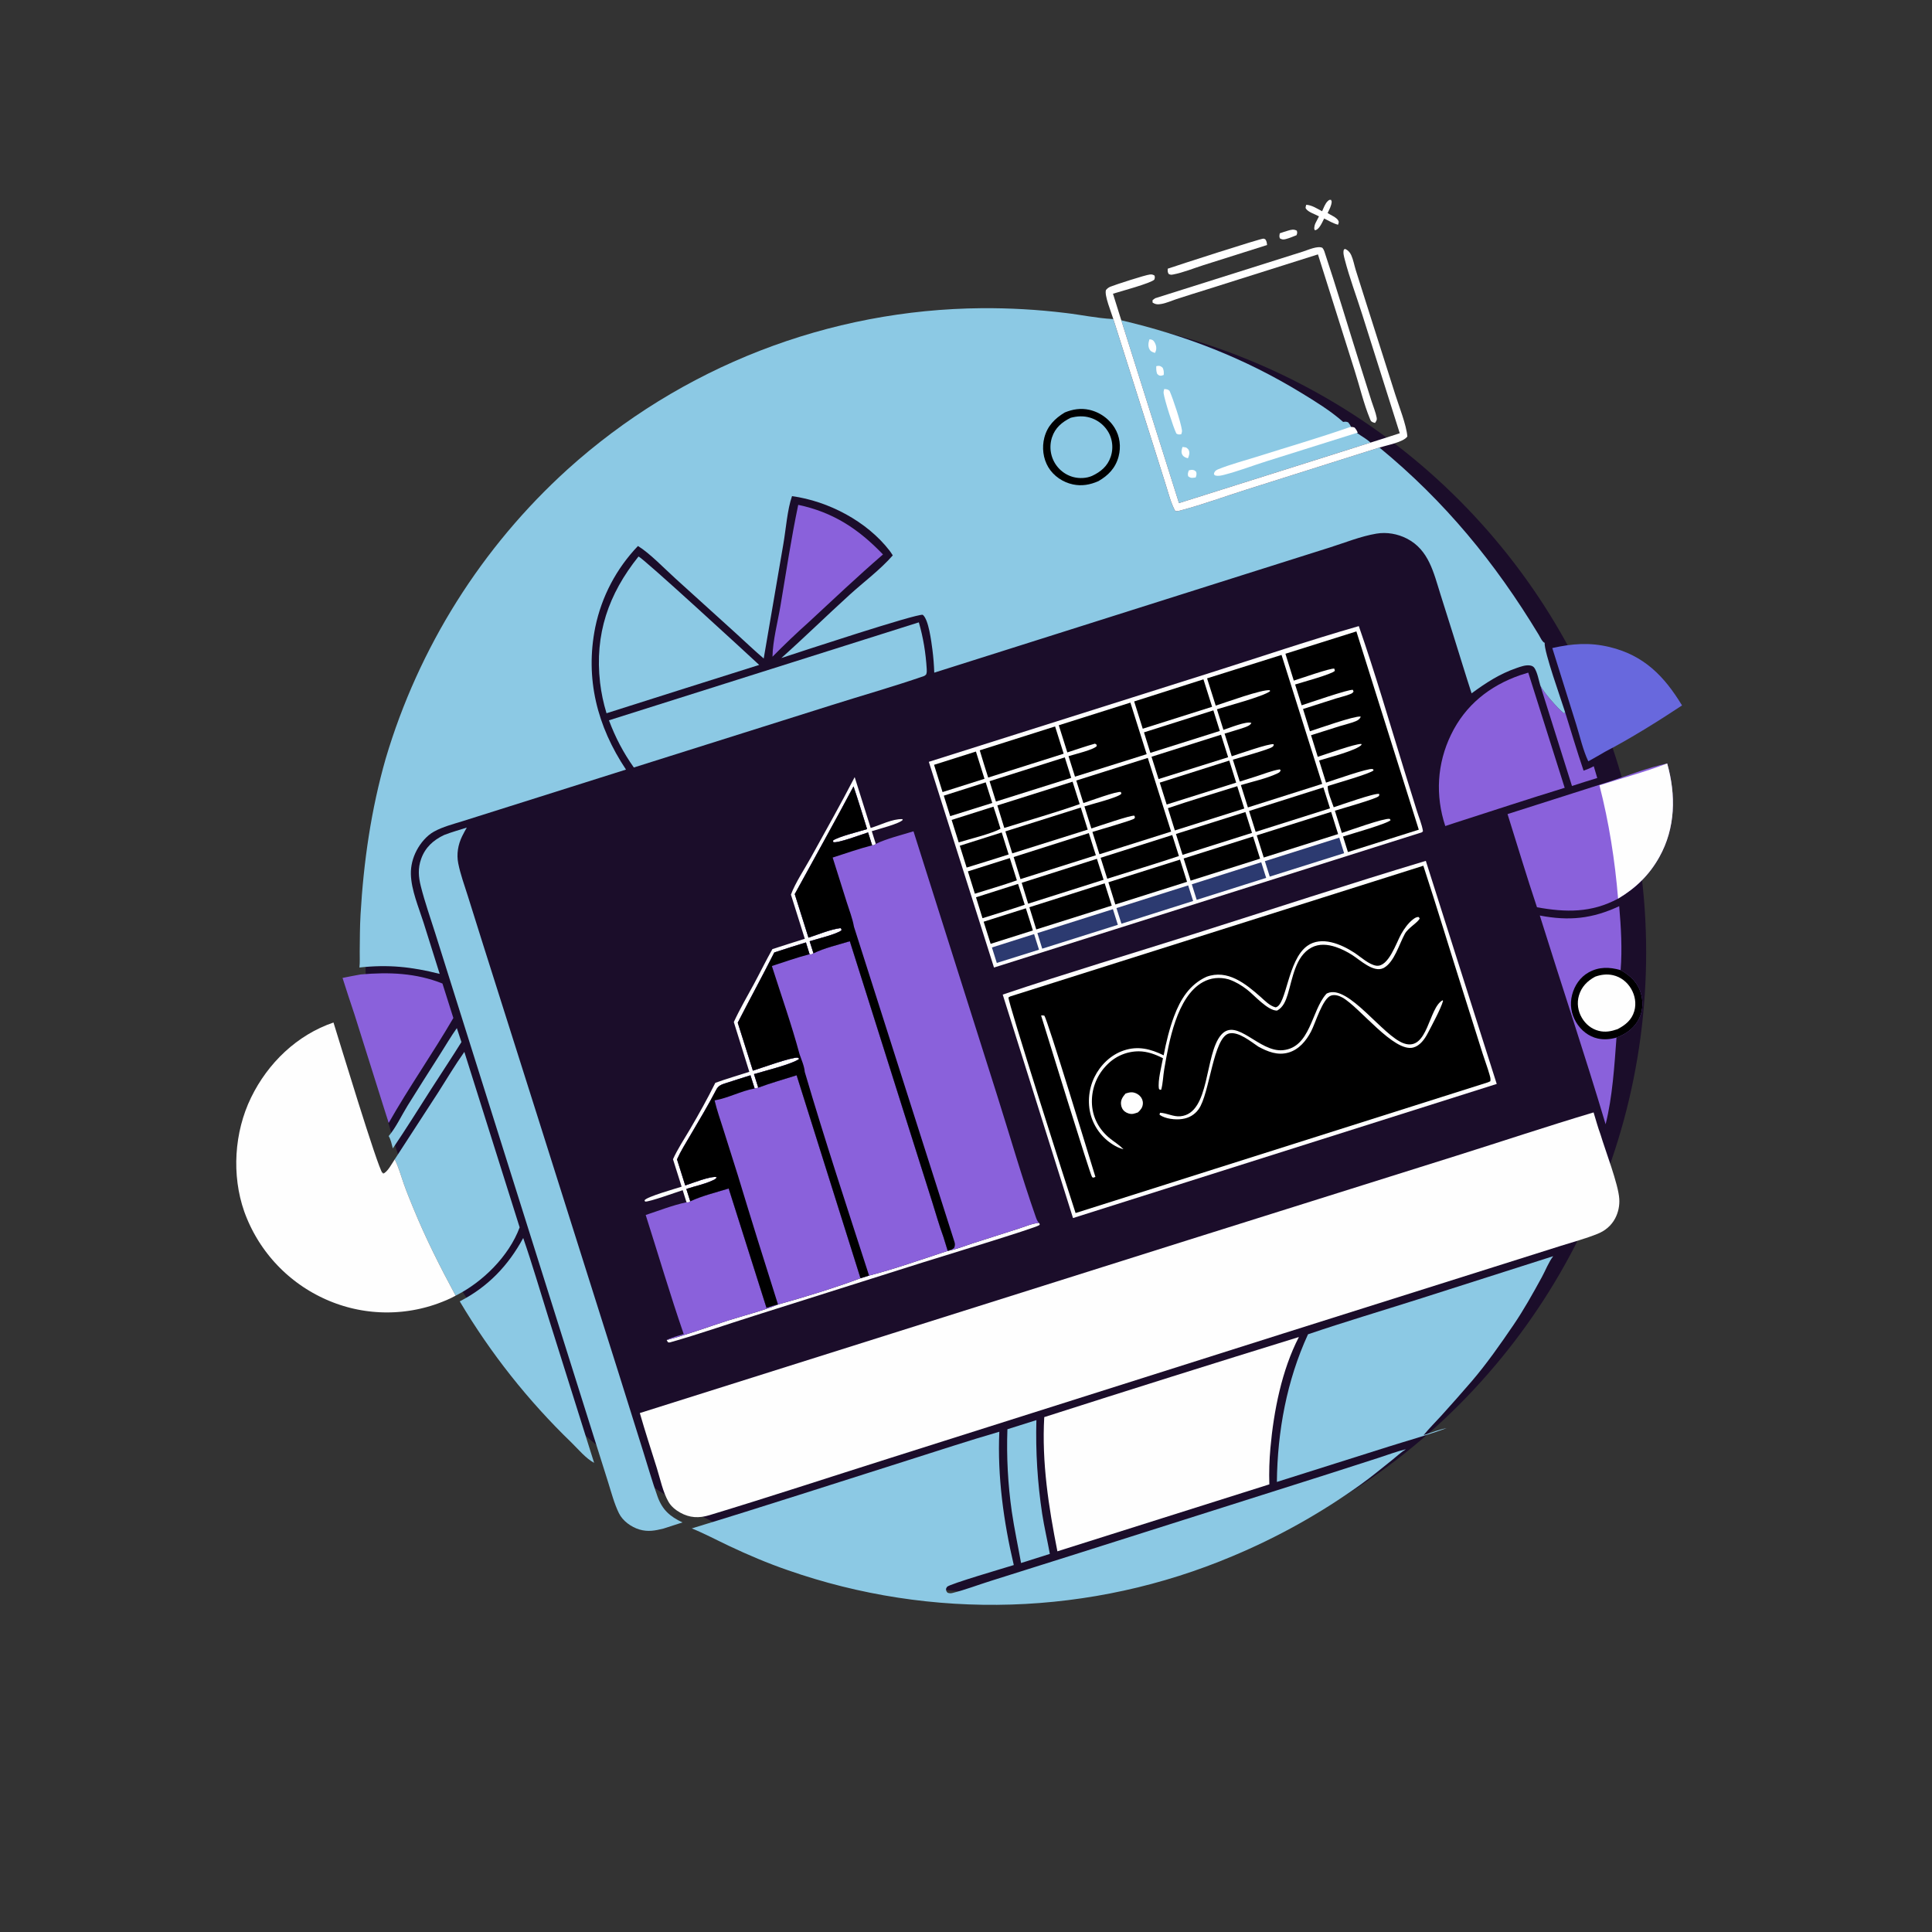 <?xml version="1.0" encoding="UTF-8"?> <svg xmlns="http://www.w3.org/2000/svg" width="249" height="249" viewBox="0 0 249 249" fill="none"><rect x="0" y="0" width="249" height="249" fill="#333333" stroke="none"/><g clip-path="url(#clip0_35_5249)"><circle cx="129.623" cy="122.749" r="82.537" fill="#1B0D2A"></circle><path d="M110.903 164.742L112.008 164.399C115.409 163.529 118.802 162.299 122.144 161.216C123.197 161.045 124.296 160.585 125.313 160.257L131.306 158.342C132.101 158.09 133.074 157.661 133.899 157.612C134.001 157.721 133.956 157.65 134 157.841C133.975 157.864 133.952 157.89 133.924 157.91C133.427 158.28 120.671 162.156 118.983 162.69L97.11 169.608C93.554 170.731 90.002 171.977 86.416 172.99C86.228 173.044 86.294 173.03 86.084 172.99L85.922 172.705C88.401 172.082 91.303 170.999 93.776 170.209C95.843 169.55 98.294 168.949 100.272 168.127C103.688 167.177 107.593 165.985 110.903 164.742Z" fill="#FEFEFE"></path><path d="M50.094 146.42C51.055 145.285 51.745 143.772 52.53 142.5C53.904 140.299 55.29 138.106 56.688 135.92C57.412 134.787 58.099 133.599 58.878 132.506L59.471 134.303C58.203 136.342 56.865 138.34 55.571 140.362C53.939 142.913 52.328 145.504 50.629 148.009C50.484 147.486 50.38 146.885 50.094 146.42Z" fill="#8CC9E4"></path><path d="M198.513 88.329C198.863 89.15 200.822 91.362 201.567 91.937L201.665 91.915L201.69 91.706C202.484 94.244 203.237 96.805 204.095 99.321C204.551 99.156 204.986 98.998 205.407 98.753L205.856 100.271C204.765 100.594 203.683 100.955 202.598 101.298L198.513 88.329Z" fill="#8A61DB"></path><path d="M110.153 100.157L112.217 106.713C113.409 106.35 115.059 105.515 116.283 105.571L116.355 105.661C115.963 106.155 113.132 106.878 112.357 107.124L112.875 108.761C112.67 108.936 112.67 108.94 112.401 108.948L111.876 107.285C111.226 107.49 107.834 108.754 107.382 108.529L107.362 108.322C108.053 107.823 110.778 107.159 111.75 106.854C111.171 105.021 110.615 103.177 110.003 101.354C107.534 106.014 104.953 110.604 102.43 115.234L104.199 120.846C105.502 120.425 106.957 119.801 108.311 119.614C108.482 119.773 108.436 119.675 108.448 119.909C107.805 120.415 105.253 121.021 104.349 121.311L104.842 122.865C104.606 123.006 104.607 123.027 104.339 122.983L103.867 121.464C102.504 121.881 101.147 122.312 99.793 122.757C98.263 125.794 96.629 128.779 95.083 131.808L97.036 137.989C98.055 137.669 102.025 136.229 102.813 136.311L103.028 136.458C102.164 137.142 98.429 138.055 97.178 138.435L97.726 140.177C97.579 140.229 97.412 140.254 97.259 140.288L96.718 138.589C95.71 138.92 94.69 139.216 93.683 139.554C93.051 139.765 92.605 139.857 92.293 140.481C91.27 142.464 90.112 144.371 88.987 146.298C88.392 147.318 87.739 148.345 87.257 149.423L88.316 152.783C89.089 152.533 91.679 151.502 92.375 151.721C92.287 151.961 92.052 152.04 91.825 152.146C90.784 152.631 89.553 152.873 88.459 153.236L88.961 154.824C88.737 154.993 88.755 154.988 88.477 154.953L87.987 153.393C87.173 153.652 83.665 154.918 83.147 154.863L83.067 154.7C83.348 154.232 87.106 153.186 87.85 152.94L86.736 149.406C87.336 148.075 88.182 146.814 88.92 145.551C90.078 143.573 91.177 141.613 92.192 139.557C93.632 139.039 95.115 138.607 96.573 138.138L94.576 131.725C95.342 130.051 96.302 128.426 97.177 126.804C97.978 125.317 98.72 123.796 99.548 122.324C100.935 121.865 102.334 121.436 103.726 120.993L101.936 115.301C102.503 113.775 103.688 112.006 104.499 110.537C106.403 107.09 108.344 103.655 110.153 100.157Z" fill="#FEFEFE"></path><path d="M129.837 184.204L133.572 183.027C133.517 185.051 133.552 187.073 133.677 189.094C133.802 191.114 134.017 193.125 134.321 195.127C134.59 196.851 134.996 198.554 135.306 200.271L131.595 201.444C131.201 199.235 130.727 197.047 130.403 194.825C130.151 193.066 129.979 191.3 129.884 189.527C129.79 187.753 129.774 185.979 129.837 184.204Z" fill="#8CC9E4"></path><path d="M102.877 65.065C107.386 66.023 110.636 68.162 113.8 71.459C110.548 74.27 107.405 77.24 104.254 80.164C102.641 81.606 101.076 83.098 99.559 84.64C99.59 82.596 100.242 80.133 100.587 78.087C101.318 73.747 101.974 69.372 102.877 65.065Z" fill="#8A61DB"></path><path d="M44.147 126.037C44.927 125.876 45.71 125.726 46.494 125.587C50.126 125.274 53.593 125.388 57.024 126.758L58.429 131.202C55.764 135.781 52.7 140.132 50.092 144.734L45.689 130.752C45.161 129.185 44.647 127.613 44.147 126.037Z" fill="#8A61DB"></path><path d="M59.252 167.721C62.867 165.87 65.511 163.116 67.432 159.555C68.603 162.934 69.603 166.381 70.676 169.793L76.571 188.534C75.52 187.982 74.53 186.783 73.677 185.946C72.978 185.272 72.29 184.586 71.614 183.888C70.938 183.191 70.274 182.482 69.621 181.762C68.969 181.043 68.328 180.312 67.7 179.571C67.072 178.83 66.457 178.079 65.854 177.317C65.251 176.555 64.661 175.784 64.084 175.002C63.507 174.221 62.943 173.43 62.392 172.629C61.842 171.829 61.305 171.02 60.781 170.201C60.258 169.383 59.748 168.556 59.252 167.721Z" fill="#8CC9E4"></path><path d="M198.452 117.995C202.219 118.715 205.186 118.423 208.685 116.792C208.917 119.468 209.09 122.351 208.867 125.029C210.175 125.759 211.119 126.661 211.518 128.161C211.832 129.34 211.691 130.614 211.04 131.654C210.399 132.677 209.442 133.313 208.337 133.725C208.069 137.325 207.818 141.406 206.934 144.896C204.249 135.892 201.254 126.965 198.452 117.995Z" fill="#8A61DB"></path><path d="M208.338 133.725C207.549 133.947 206.742 134.025 205.935 133.848C204.742 133.587 203.751 132.786 203.132 131.747C202.486 130.665 202.3 129.43 202.617 128.209C202.927 127.015 203.656 125.931 204.746 125.325C206.09 124.578 207.439 124.625 208.868 125.029C210.176 125.759 211.12 126.661 211.519 128.161C211.833 129.34 211.692 130.614 211.041 131.654C210.4 132.677 209.443 133.312 208.338 133.725Z" fill="black"></path><path d="M205.594 125.874C206.339 125.608 207.11 125.509 207.888 125.686C208.894 125.914 209.717 126.565 210.232 127.451C210.731 128.309 210.91 129.352 210.63 130.313C210.294 131.468 209.487 132.104 208.472 132.64C207.656 132.925 206.893 133.074 206.032 132.853C205.106 132.616 204.362 132.004 203.88 131.188C203.363 130.312 203.209 129.279 203.497 128.299C203.827 127.178 204.585 126.413 205.594 125.874Z" fill="#FEFEFE"></path><path d="M88.961 154.824C90.506 154.108 92.29 153.68 93.914 153.176L98.787 168.556C99.27 168.409 99.775 168.213 100.272 168.127C98.294 168.949 95.843 169.55 93.776 170.209C91.303 170.999 88.401 172.082 85.922 172.705C86.598 172.359 87.395 172.169 88.119 171.939C86.367 166.873 84.848 161.697 83.218 156.59C84.934 156.029 86.713 155.32 88.477 154.953C88.755 154.988 88.737 154.993 88.961 154.824Z" fill="#8A61DB"></path><path d="M195.89 87.027L196.965 86.689L201.661 101.534C196.947 102.977 192.262 104.529 187.568 106.034L186.271 106.463C184.97 102.524 185.203 98.411 187.023 94.664C188.861 90.878 191.966 88.4 195.89 87.027Z" fill="#8A61DB"></path><path d="M82.29 71.726C82.823 71.854 96.225 84.189 97.846 85.696L88.225 88.733L78.171 91.925C77.774 90.634 77.496 89.317 77.338 87.975C76.631 81.725 78.415 76.57 82.29 71.726Z" fill="#8CC9E4"></path><path d="M50.873 149.42L56.47 140.8C57.586 139.051 58.647 137.265 59.846 135.57L66.974 158.186C65.601 161.889 62.22 165.236 58.724 166.988C56.739 163.302 54.894 159.662 53.301 155.787C52.861 154.715 52.42 153.646 52.034 152.554C51.667 151.514 51.371 150.4 50.873 149.42Z" fill="#8CC9E4"></path><path d="M194.295 104.922L207.177 100.814C209.538 100.045 212.475 98.895 214.87 98.397C216.013 102.462 215.955 106.708 213.852 110.467C212.553 112.789 210.81 114.461 208.542 115.817C205.105 117.668 201.805 117.6 198.09 116.93C196.756 112.955 195.557 108.921 194.295 104.922Z" fill="#8A61DB"></path><path d="M214.871 98.397C216.014 102.462 215.956 106.708 213.853 110.468C212.554 112.789 210.811 114.461 208.543 115.817C208.139 110.926 207.368 105.967 206.139 101.212C209.035 100.293 212.037 99.485 214.871 98.397Z" fill="#FEFEFE"></path><path d="M78.482 92.835L118.422 80.209C118.994 82.188 119.311 84.155 119.438 86.21C119.453 86.47 119.461 86.661 119.371 86.913C119.272 87.022 119.184 87.098 119.042 87.147C115.158 88.489 111.156 89.62 107.234 90.861L81.689 98.916C80.333 96.999 79.304 95.03 78.482 92.835Z" fill="#8CC9E4"></path><path d="M92.294 140.481C92.605 139.857 93.051 139.765 93.683 139.554C94.69 139.216 95.71 138.92 96.718 138.589L97.26 140.288C97.412 140.254 97.58 140.229 97.726 140.177C99.344 139.575 101.024 139.105 102.671 138.585L110.903 164.742C107.593 165.985 103.688 167.177 100.272 168.127C99.776 168.213 99.271 168.409 98.787 168.556L93.914 153.176C92.29 153.68 90.506 154.108 88.962 154.824L88.46 153.236C89.553 152.873 90.785 152.631 91.825 152.146C92.052 152.04 92.287 151.961 92.375 151.721C91.679 151.502 89.089 152.533 88.316 152.783L87.257 149.423C87.739 148.345 88.392 147.318 88.987 146.298C90.112 144.371 91.271 142.464 92.294 140.481Z" fill="#8A61DB"></path><path d="M92.294 140.481C92.605 139.857 93.051 139.765 93.683 139.554C94.69 139.216 95.71 138.92 96.718 138.589L97.26 140.288C95.503 140.601 93.845 141.527 92.101 141.822C92.389 143.059 92.822 144.277 93.205 145.489L95.105 151.506C96.789 157.059 98.512 162.599 100.272 168.127C99.776 168.213 99.271 168.409 98.787 168.556L93.914 153.176C92.29 153.68 90.506 154.108 88.962 154.824L88.46 153.236C89.553 152.873 90.785 152.631 91.825 152.146C92.052 152.04 92.287 151.961 92.375 151.721C91.679 151.502 89.089 152.533 88.316 152.783L87.257 149.423C87.739 148.345 88.392 147.318 88.987 146.298C90.112 144.371 91.271 142.464 92.294 140.481Z" fill="black"></path><path d="M168.579 171.967C173.218 170.393 177.929 168.993 182.599 167.51L200.179 161.9C199.581 162.683 199.193 163.728 198.718 164.596C197.57 166.693 196.384 168.826 195.035 170.802C193.348 173.273 191.629 175.739 189.683 178.014C188.404 179.499 187.107 180.967 185.792 182.42C185.023 183.265 184.202 184.079 183.478 184.963C184.448 184.643 185.44 184.249 186.445 184.063C184.002 184.957 181.453 185.657 178.97 186.442L164.566 190.995C164.64 184.467 165.838 177.93 168.579 171.967Z" fill="#8CC9E4"></path><path d="M57.234 107.617C58.183 107.247 59.191 106.971 60.162 106.659C59.955 107.027 59.745 107.396 59.561 107.775C59.031 108.863 58.822 110.078 59.06 111.273C59.339 112.678 59.851 114.074 60.282 115.439L62.228 121.633L69.245 143.783L79.702 176.882L82.934 187.192C83.525 189.078 84.074 190.996 84.739 192.857C85.361 194.595 86.326 195.436 87.96 196.215L85.512 197.004C84.442 197.272 83.52 197.451 82.425 197.13C81.364 196.818 80.258 196.03 79.765 195.018C79.156 193.77 78.795 192.364 78.379 191.04L76.545 185.226L70.066 164.65L59.495 131.081L56.11 120.325C55.475 118.309 54.756 116.282 54.239 114.232C53.929 113.006 53.845 111.915 54.276 110.701C54.804 109.213 55.847 108.278 57.234 107.617Z" fill="#8CC9E4"></path><path d="M134.585 182.641C145.506 179.144 156.446 175.703 167.403 172.319C165.196 176.588 164.158 181.872 163.734 186.629C163.593 188.185 163.546 189.744 163.595 191.307L136.28 199.937C135.153 194.243 134.252 188.467 134.585 182.641Z" fill="#FEFEFE"></path><path d="M99.794 122.757C101.148 122.312 102.505 121.881 103.868 121.464L104.34 122.983C104.608 123.027 104.607 123.006 104.843 122.865C106.265 122.164 108.011 121.778 109.527 121.307L117.417 146.284L120.095 154.75C120.587 156.305 121.032 157.899 121.594 159.429L122.145 161.216C118.803 162.299 115.41 163.529 112.009 164.399L110.904 164.742L102.672 138.585C101.025 139.105 99.345 139.575 97.727 140.177L97.179 138.434C98.43 138.055 102.165 137.142 103.029 136.458L102.814 136.311C102.026 136.229 98.056 137.669 97.037 137.989L95.084 131.808C96.63 128.778 98.264 125.794 99.794 122.757Z" fill="#8A61DB"></path><path d="M99.794 122.757C101.148 122.312 102.505 121.881 103.868 121.464L104.34 122.983C102.703 123.412 101.09 123.976 99.481 124.502C100.681 128.274 102.022 132.054 103.05 135.874C103.283 136.551 103.672 137.432 103.718 138.144C106.304 146.935 109.192 155.677 112.009 164.399L110.904 164.742L102.672 138.585C101.025 139.105 99.345 139.575 97.727 140.177L97.179 138.434C98.43 138.055 102.165 137.142 103.029 136.458L102.814 136.311C102.026 136.229 98.056 137.669 97.037 137.989L95.084 131.808C96.63 128.778 98.264 125.794 99.794 122.757Z" fill="black"></path><path d="M58.723 166.988C57.999 167.392 57.217 167.712 56.439 167.997C56.29 168.051 56.139 168.103 55.989 168.154C55.838 168.204 55.687 168.252 55.534 168.299C55.382 168.346 55.23 168.39 55.077 168.433C54.923 168.476 54.77 168.517 54.616 168.556C54.462 168.595 54.307 168.632 54.152 168.668C53.997 168.703 53.841 168.736 53.685 168.768C53.53 168.799 53.373 168.829 53.217 168.856C53.06 168.884 52.903 168.909 52.746 168.933C52.589 168.957 52.431 168.978 52.273 168.998C52.116 169.018 51.958 169.036 51.8 169.052C51.641 169.068 51.483 169.082 51.324 169.093C51.166 169.105 51.007 169.116 50.848 169.124C50.69 169.132 50.531 169.138 50.372 169.142C50.213 169.146 50.054 169.148 49.895 169.148C49.736 169.149 49.577 169.147 49.418 169.143C49.259 169.139 49.1 169.134 48.941 169.126C48.782 169.118 48.623 169.109 48.465 169.097C48.306 169.086 48.148 169.072 47.99 169.057C47.831 169.041 47.673 169.024 47.515 169.004C47.358 168.985 47.2 168.964 47.043 168.941C46.885 168.917 46.728 168.892 46.572 168.865C46.415 168.838 46.259 168.809 46.103 168.778C45.947 168.747 45.791 168.714 45.636 168.679C45.481 168.644 45.326 168.607 45.172 168.569C45.018 168.53 44.864 168.489 44.711 168.447C44.558 168.404 44.405 168.36 44.253 168.314C44.101 168.267 43.949 168.219 43.798 168.169C43.647 168.119 43.497 168.068 43.347 168.014C43.197 167.96 43.048 167.905 42.9 167.847C42.752 167.79 42.604 167.731 42.458 167.67C42.311 167.609 42.165 167.546 42.019 167.481C41.874 167.417 41.73 167.35 41.586 167.282C41.441 167.214 41.296 167.143 41.152 167.071C41.008 166.999 40.866 166.925 40.724 166.849C40.582 166.774 40.441 166.696 40.301 166.617C40.161 166.538 40.022 166.457 39.884 166.375C39.746 166.292 39.609 166.208 39.473 166.122C39.337 166.036 39.202 165.949 39.068 165.86C38.934 165.77 38.802 165.679 38.67 165.587C38.539 165.495 38.408 165.401 38.279 165.305C38.15 165.209 38.022 165.112 37.895 165.013C37.768 164.914 37.642 164.814 37.518 164.712C37.394 164.61 37.27 164.507 37.149 164.402C37.027 164.297 36.906 164.19 36.787 164.083C36.668 163.975 36.55 163.865 36.433 163.755C36.317 163.644 36.202 163.531 36.088 163.418C35.974 163.304 35.862 163.189 35.751 163.073C35.64 162.956 35.53 162.839 35.422 162.72C35.314 162.601 35.208 162.48 35.103 162.359C34.997 162.237 34.894 162.114 34.792 161.99C34.69 161.865 34.589 161.74 34.49 161.613C34.391 161.486 34.294 161.358 34.198 161.229C34.102 161.1 34.008 160.97 33.915 160.838C33.822 160.707 33.731 160.575 33.642 160.441C33.553 160.307 33.465 160.173 33.379 160.037C33.293 159.901 33.208 159.764 33.126 159.626C33.043 159.488 32.962 159.349 32.883 159.209C32.803 159.07 32.726 158.929 32.65 158.787C32.574 158.645 32.5 158.502 32.428 158.359C32.355 158.215 32.285 158.071 32.216 157.925C32.147 157.78 32.08 157.634 32.015 157.487C31.95 157.34 31.887 157.192 31.825 157.044C31.763 156.895 31.704 156.746 31.646 156.596C31.588 156.446 31.532 156.295 31.478 156.144C29.833 151.455 30.186 145.919 32.356 141.46C34.519 137.017 38.27 133.388 42.981 131.783C43.619 133.81 48.702 150.595 49.286 151.166C49.31 151.19 49.339 151.207 49.365 151.227L49.345 151.266L49.271 151.195L49.373 151.117L49.355 151.261C49.91 151.134 50.549 149.899 50.872 149.419C51.37 150.4 51.667 151.514 52.034 152.554C52.419 153.646 52.861 154.715 53.301 155.786C54.894 159.662 56.738 163.302 58.723 166.988Z" fill="#FEFEFE"></path><path d="M102.431 115.234C104.954 110.604 107.535 106.014 110.005 101.354C110.616 103.176 111.172 105.021 111.752 106.854C110.779 107.159 108.054 107.823 107.364 108.322L107.383 108.529C107.835 108.754 111.227 107.49 111.877 107.285L112.402 108.948C112.671 108.94 112.671 108.936 112.876 108.761C114.373 108.046 116.15 107.634 117.734 107.141L128.488 141.093C130.141 146.313 131.664 151.624 133.474 156.79C133.581 157.094 133.676 157.373 133.9 157.612C133.075 157.661 132.102 158.09 131.308 158.342L125.315 160.257C124.297 160.585 123.198 161.045 122.145 161.216L121.594 159.429C121.032 157.899 120.587 156.305 120.096 154.75L117.418 146.284L109.527 121.307C108.012 121.778 106.265 122.164 104.843 122.865L104.35 121.311C105.254 121.021 107.806 120.415 108.449 119.909C108.437 119.675 108.483 119.773 108.312 119.614C106.958 119.801 105.503 120.424 104.2 120.846L102.431 115.234Z" fill="#8A61DB"></path><path d="M102.431 115.234C104.954 110.604 107.535 106.014 110.005 101.354C110.616 103.176 111.172 105.021 111.752 106.854C110.779 107.159 108.054 107.823 107.364 108.322L107.383 108.529C107.835 108.754 111.227 107.49 111.877 107.285L112.402 108.948C110.689 109.384 109.001 109.988 107.315 110.524L109.133 116.289C109.453 117.305 109.883 118.39 110.061 119.437L123.019 160.075C123.104 160.336 123.084 160.532 122.996 160.791C122.78 161.047 122.452 161.112 122.145 161.216L121.594 159.429C121.032 157.899 120.587 156.305 120.096 154.75L117.418 146.284L109.527 121.307C108.012 121.778 106.265 122.164 104.843 122.865L104.35 121.311C105.254 121.021 107.806 120.415 108.449 119.909C108.437 119.675 108.483 119.773 108.312 119.614C106.958 119.801 105.503 120.424 104.2 120.846L102.431 115.234Z" fill="black"></path><path d="M89.158 196.984C98.445 194.161 107.681 191.154 116.936 188.228C120.881 186.982 124.823 185.676 128.795 184.525C128.538 190.268 129.346 196.125 130.659 201.708C129.6 202.041 122.362 204.152 122.063 204.512C122 204.588 121.97 204.686 121.924 204.773C121.943 205.049 121.945 205.062 122.123 205.272C122.366 205.357 122.521 205.366 122.766 205.306C124.383 204.909 126.035 204.268 127.63 203.769L138.631 200.301L171.1 190.002L177.737 187.867C178.872 187.501 180.03 187.057 181.189 186.781C180.561 187.172 179.966 187.732 179.385 188.197C178.044 189.269 176.713 190.369 175.316 191.367C174.034 192.287 172.726 193.169 171.394 194.015C170.062 194.861 168.707 195.668 167.329 196.437C165.951 197.206 164.553 197.935 163.133 198.625C161.714 199.315 160.277 199.964 158.821 200.573C158.258 200.81 157.692 201.041 157.124 201.265C156.556 201.489 155.985 201.707 155.412 201.918C154.839 202.13 154.263 202.334 153.686 202.532C153.108 202.73 152.528 202.921 151.945 203.106C151.363 203.291 150.779 203.469 150.192 203.64C149.606 203.811 149.018 203.976 148.428 204.133C147.837 204.291 147.245 204.442 146.652 204.586C146.058 204.73 145.463 204.867 144.866 204.998C144.269 205.128 143.671 205.252 143.072 205.368C142.472 205.485 141.871 205.595 141.269 205.698C140.667 205.8 140.064 205.896 139.459 205.985C138.855 206.074 138.25 206.156 137.643 206.231C137.037 206.307 136.43 206.375 135.822 206.436C135.215 206.497 134.606 206.551 133.997 206.598C133.388 206.645 132.778 206.685 132.169 206.719C131.559 206.752 130.948 206.778 130.338 206.797C129.727 206.816 129.117 206.828 128.506 206.833C127.895 206.838 127.284 206.836 126.673 206.827C126.062 206.818 125.452 206.802 124.841 206.779C124.231 206.756 123.621 206.726 123.011 206.689C122.401 206.652 121.792 206.608 121.183 206.557C120.575 206.506 119.967 206.448 119.359 206.383C118.752 206.318 118.145 206.246 117.54 206.167C116.934 206.088 116.329 206.002 115.725 205.909C115.122 205.816 114.519 205.716 113.917 205.61C113.316 205.503 112.716 205.389 112.117 205.269C111.518 205.148 110.921 205.021 110.325 204.887C109.729 204.753 109.135 204.612 108.542 204.464C107.949 204.316 107.358 204.161 106.769 204C106.18 203.838 105.593 203.67 105.008 203.495C104.422 203.32 103.839 203.138 103.258 202.95C102.677 202.762 102.098 202.566 101.522 202.365C98.949 201.479 96.411 200.399 93.952 199.237C92.357 198.483 90.793 197.647 89.158 196.984Z" fill="#8CC9E4"></path><path d="M119.708 98.186L156.028 86.697C162.38 84.691 168.726 82.529 175.126 80.693C177.246 86.791 179.056 93.03 180.958 99.201L182.603 104.491C182.872 105.345 183.25 106.235 183.396 107.115L183.277 107.264L128.107 124.698L119.708 98.186Z" fill="#FEFEFE"></path><path d="M127.841 122.112L133.277 120.388L133.909 122.399L128.469 124.105L127.841 122.112Z" fill="#2C3A70"></path><path d="M121.638 102.547L127.04 100.83L127.886 103.489L122.463 105.185L121.638 102.547Z" fill="black"></path><path d="M125.789 115.646L131.208 113.919C131.513 114.808 131.785 115.711 132.069 116.607C130.274 117.227 128.437 117.764 126.626 118.339L125.789 115.646Z" fill="black"></path><path d="M123.698 109.003L129.104 107.287L129.997 110.125C128.197 110.7 126.392 111.262 124.583 111.813L123.698 109.003Z" fill="black"></path><path d="M126.775 118.793L132.216 117.064C132.528 118.012 132.82 118.968 133.121 119.92L127.675 121.643L126.775 118.793Z" fill="black"></path><path d="M124.745 112.305L130.147 110.592L131.059 113.46C129.277 114.091 127.446 114.615 125.643 115.183L124.745 112.305Z" fill="black"></path><path d="M122.648 105.673L128.041 103.963C128.365 104.903 128.647 105.86 128.946 106.809C127.898 107.419 124.887 108.16 123.559 108.568L122.648 105.673Z" fill="black"></path><path d="M153.602 113.97L162.552 111.131L163.185 113.142L154.233 115.973L153.602 113.97Z" fill="#2C3A70"></path><path d="M143.891 117.036L153.134 114.11L153.773 116.121L144.534 119.05L143.891 117.036Z" fill="#2C3A70"></path><path d="M120.383 98.571L125.779 96.861L126.884 100.373L121.478 102.084L120.383 98.571Z" fill="black"></path><path d="M163.02 110.989L172.606 107.959L173.231 109.959L163.649 112.978L163.02 110.989Z" fill="#2C3A70"></path><path d="M133.7 120.259L143.436 117.178L144.07 119.192L134.324 122.267L133.7 120.259Z" fill="#2C3A70"></path><path d="M147.438 94.389L156.382 91.553L157.212 94.206L148.262 97.03L147.438 94.389Z" fill="black"></path><path d="M151.559 107.484L160.512 104.657L161.36 107.345L152.408 110.176L151.559 107.484Z" fill="black"></path><path d="M141.851 110.553L151.082 107.623L151.941 110.328C148.88 111.349 145.782 112.279 142.704 113.252L141.851 110.553Z" fill="black"></path><path d="M149.471 100.867L158.431 98.024L159.321 100.867L150.362 103.688L149.471 100.867Z" fill="black"></path><path d="M152.549 110.643L161.501 107.808L162.402 110.668L153.449 113.499L152.549 110.643Z" fill="black"></path><path d="M127.536 100.681L137.233 97.611L138.063 100.251L128.36 103.306L127.536 100.681Z" fill="black"></path><path d="M150.521 104.161C153.474 103.153 156.482 102.269 159.458 101.327L160.368 104.204L151.418 107.029L150.521 104.161Z" fill="black"></path><path d="M160.982 104.52L170.561 101.483L171.416 104.181L161.832 107.212L160.982 104.52Z" fill="black"></path><path d="M148.409 97.53L157.368 94.694L158.284 97.593L149.319 100.406L148.409 97.53Z" fill="black"></path><path d="M131.678 113.776L141.372 110.686L142.233 113.388L132.509 116.47L131.678 113.776Z" fill="black"></path><path d="M142.852 113.707L152.083 110.789L152.988 113.649L143.745 116.573L142.852 113.707Z" fill="black"></path><path d="M161.972 107.663L171.558 104.637L172.459 107.498L162.874 110.519L161.972 107.663Z" fill="black"></path><path d="M129.574 107.151L139.292 104.079L140.188 106.923L130.462 109.984L129.574 107.151Z" fill="black"></path><path d="M130.64 110.456L140.331 107.373L141.235 110.23L131.52 113.301L130.64 110.456Z" fill="black"></path><path d="M132.668 116.926L142.375 113.846L143.284 116.718L133.556 119.786L132.668 116.926Z" fill="black"></path><path d="M128.54 103.806L138.237 100.745L139.152 103.636C135.955 104.757 132.669 105.692 129.435 106.707L128.54 103.806Z" fill="black"></path><path d="M146.173 90.403L155.103 87.555L156.218 91.092L147.279 93.92L146.173 90.403Z" fill="black"></path><path d="M126.272 96.703L135.982 93.624L137.089 97.139L127.358 100.213C126.983 99.046 126.621 97.877 126.272 96.703Z" fill="black"></path><path d="M136.457 93.473L145.689 90.554L147.785 97.2L144.019 98.385L138.546 100.097L137.713 97.458C138.399 97.235 141.035 96.617 141.359 96.138L141.309 95.952L141.117 95.845C139.923 96.176 138.74 96.594 137.559 96.972L136.457 93.473Z" fill="black"></path><path d="M138.713 100.596L147.931 97.68L150.936 107.178L141.699 110.098L141.39 109.112L140.793 107.221C141.539 106.983 145.964 105.723 146.19 105.498C146.231 105.456 146.246 105.394 146.275 105.342L146.205 105.131C145.83 105.006 141.386 106.544 140.657 106.775L139.762 103.933C140.627 103.651 144.126 102.791 144.526 102.298L144.461 102.074C143.981 101.931 140.374 103.263 139.629 103.501L138.713 100.596Z" fill="black"></path><path d="M155.57 87.427L165.168 84.409L170.407 101.029L160.832 104.064L159.926 101.185C161.399 100.733 163.273 100.338 164.636 99.677C164.852 99.573 164.987 99.503 165.056 99.266L164.929 99.159C163.93 99.314 162.827 99.771 161.855 100.075L159.785 100.73L158.892 97.91C159.642 97.671 163.574 96.591 163.977 96.269C164.14 96.139 164.145 96.136 164.16 95.923C163.697 95.745 159.486 97.24 158.749 97.469L157.828 94.549C158.672 94.279 159.539 94.058 160.374 93.761C160.682 93.651 161.134 93.492 161.281 93.178C160.71 92.889 158.353 93.852 157.679 94.068L156.842 91.413C158.15 90.998 162.83 89.761 163.691 89.082L163.653 88.958C162.658 88.821 157.899 90.557 156.684 90.942L155.57 87.427Z" fill="black"></path><path d="M165.669 84.257L174.814 81.378L182.857 106.932L173.723 109.815L173.091 107.812C173.996 107.521 178.877 106.142 179.225 105.697L179.099 105.533C178.333 105.435 173.985 107.014 172.94 107.349L172.043 104.486C172.847 104.233 177.332 102.969 177.683 102.619C177.783 102.519 177.752 102.457 177.754 102.328C177.295 102.142 172.701 103.782 171.891 104.04C171.708 103.48 170.977 101.795 171.146 101.296C172.03 101.012 176.707 99.681 177.03 99.28C176.979 99.168 177.002 99.158 176.886 99.117C176.422 98.951 171.707 100.608 170.901 100.864L170.008 98.013C171.048 97.681 174.884 96.721 175.484 95.983L175.443 95.879C174.568 95.874 170.904 97.206 169.836 97.543L168.97 94.757L172.68 93.584C173.351 93.377 174.084 93.214 174.731 92.951C175.008 92.839 175.246 92.675 175.369 92.398L175.333 92.352C174.544 92.253 169.883 93.91 168.825 94.245L167.936 91.378L172.2 90.015C172.799 89.825 173.468 89.688 174.044 89.448C174.261 89.358 174.322 89.317 174.449 89.13L174.36 88.91C173.878 88.801 168.644 90.619 167.76 90.9L166.916 88.22C167.774 87.946 171.702 86.887 172.04 86.455L171.972 86.178C171.569 86.054 167.491 87.489 166.744 87.72L165.669 84.257Z" fill="black"></path><path d="M129.232 128.182C137.487 125.409 145.86 122.909 154.163 120.281C164.022 117.162 173.86 113.927 183.762 110.949L192.901 139.7L138.291 156.985L129.232 128.182Z" fill="#FEFEFE"></path><path d="M130.193 128.422L183.443 111.579C185.243 117.072 186.915 122.615 188.664 128.126L191.1 135.837C191.376 136.714 191.716 137.582 191.963 138.466C192.045 138.756 192.151 139.06 192.07 139.359L191.755 139.497L138.623 156.339C137.515 152.986 129.906 129.152 129.97 128.558L130.193 128.422Z" fill="black"></path><path d="M145.066 140.936C145.279 140.865 145.518 140.797 145.743 140.78C146.165 140.748 146.624 140.958 146.917 141.254C147.182 141.522 147.319 141.879 147.294 142.257C147.263 142.744 147.003 143.049 146.661 143.368C146.462 143.437 146.257 143.512 146.051 143.552C145.688 143.62 145.247 143.478 144.962 143.254C144.661 143.016 144.5 142.67 144.474 142.292C144.435 141.726 144.712 141.344 145.066 140.936Z" fill="#FEFEFE"></path><path d="M134.177 130.877C134.337 130.855 134.439 130.859 134.596 130.898C134.988 131.361 140.483 149.435 141.181 151.687L140.888 151.785C140.839 151.753 140.78 151.733 140.743 151.688C140.494 151.385 134.786 132.844 134.177 130.877Z" fill="#FEFEFE"></path><path d="M170.972 128.061C171.011 128.042 171.049 128.021 171.089 128.004C173.778 126.829 178.246 133.563 180.947 134.478C184.048 135.529 184.101 129.882 185.93 128.916L185.981 129C185.726 129.963 184.493 132.244 183.994 133.197C183.606 133.939 183.007 134.77 182.158 135.004C179.671 135.688 175.233 129.81 173.016 128.568C172.582 128.325 172.023 128.144 171.53 128.319C170.452 128.7 169.533 131.865 168.973 132.938C168.348 134.136 167.413 135.267 166.067 135.656C164.665 136.062 163.391 135.549 162.177 134.89C161.216 134.251 159.651 132.936 158.441 133.187C156.354 133.618 155.926 140.981 154.472 142.972C153.949 143.687 153.234 144.089 152.363 144.219C151.482 144.35 150.179 144.207 149.441 143.672L149.501 143.414C150.394 143.45 151.218 143.951 152.129 143.867C156.008 143.511 155.213 135.844 157.394 133.364C159.394 131.091 162.276 135.653 165.35 135.35C168.888 135 169.006 130.31 170.888 128.155C170.916 128.123 170.944 128.092 170.972 128.061Z" fill="#FEFEFE"></path><path d="M155.489 125.892C158.209 124.889 160.532 126.78 162.438 128.458C163.006 128.958 163.649 129.644 164.402 129.829C165.833 129.584 165.918 123.754 168.481 121.909C170.318 120.587 172.877 121.695 174.547 122.786C175.336 123.301 176.474 124.354 177.402 124.463C178.963 124.646 179.958 121.491 180.589 120.38C180.975 119.699 181.485 118.974 182.109 118.492C182.319 118.33 182.575 118.151 182.852 118.194L182.97 118.369C182.757 118.896 181.492 119.563 181.055 120.362C180.339 121.666 179.705 123.962 178.386 124.721C178.352 124.741 178.317 124.759 178.281 124.776C177.016 125.389 175.292 123.726 174.274 123.082C173.609 122.661 172.908 122.3 172.159 122.05C171.131 121.708 170.011 121.597 169.022 122.126C166.939 123.241 166.594 126.113 165.965 128.159C165.714 128.977 165.381 129.831 164.589 130.249C163.374 130.262 161.648 128.246 160.702 127.525C159.981 126.975 159.271 126.542 158.413 126.242C158.383 126.233 158.353 126.222 158.323 126.214C157.205 125.903 156.044 126.013 155.025 126.58C151.652 128.455 150.646 134.319 150.046 137.828C149.9 138.678 149.887 139.625 149.657 140.444L149.478 140.453L149.363 140.31C149.196 139.275 149.703 137.45 149.884 136.385C148.897 135.882 147.883 135.504 146.761 135.495C146.667 135.495 146.574 135.498 146.48 135.503C146.386 135.507 146.293 135.514 146.199 135.524C146.106 135.533 146.013 135.545 145.92 135.559C145.827 135.573 145.735 135.589 145.643 135.608C145.551 135.626 145.459 135.647 145.368 135.67C145.277 135.693 145.187 135.719 145.097 135.746C145.007 135.774 144.918 135.804 144.83 135.836C144.742 135.868 144.655 135.902 144.568 135.938C144.481 135.975 144.396 136.013 144.311 136.054C144.226 136.094 144.143 136.137 144.06 136.181C143.978 136.226 143.896 136.273 143.816 136.322C143.736 136.37 143.657 136.421 143.579 136.474C143.502 136.526 143.425 136.581 143.35 136.637C143.275 136.694 143.202 136.752 143.13 136.812C143.058 136.872 142.987 136.934 142.918 136.997C142.849 137.061 142.781 137.126 142.716 137.193C142.636 137.271 142.558 137.352 142.482 137.434C142.407 137.516 142.333 137.599 142.262 137.685C142.19 137.771 142.121 137.859 142.054 137.948C141.987 138.037 141.922 138.128 141.859 138.221C141.797 138.313 141.737 138.407 141.679 138.503C141.621 138.598 141.566 138.695 141.513 138.794C141.461 138.892 141.41 138.992 141.362 139.093C141.315 139.194 141.269 139.296 141.227 139.399C141.184 139.502 141.144 139.606 141.107 139.712C141.069 139.817 141.035 139.923 141.003 140.03C140.971 140.137 140.941 140.245 140.915 140.353C140.888 140.461 140.864 140.571 140.843 140.68C140.822 140.79 140.804 140.9 140.788 141.011C140.773 141.121 140.76 141.232 140.75 141.343C140.74 141.454 140.733 141.566 140.729 141.677C140.724 141.789 140.723 141.901 140.724 142.012C140.745 143.903 141.586 145.543 143.055 146.727C143.609 147.172 144.211 147.533 144.716 148.039C144.742 148.066 144.768 148.093 144.794 148.119C144.526 148.042 144.262 147.959 144.011 147.837C143.917 147.79 143.824 147.741 143.731 147.69C143.639 147.639 143.548 147.586 143.459 147.531C143.369 147.475 143.281 147.418 143.194 147.358C143.107 147.298 143.022 147.237 142.938 147.173C142.854 147.109 142.772 147.044 142.691 146.976C142.611 146.908 142.531 146.839 142.454 146.767C142.377 146.696 142.301 146.623 142.227 146.548C142.153 146.473 142.081 146.396 142.011 146.317C141.941 146.239 141.872 146.159 141.806 146.077C141.739 145.995 141.675 145.912 141.613 145.827C141.55 145.742 141.49 145.656 141.432 145.568C141.373 145.48 141.317 145.391 141.263 145.301C141.209 145.211 141.157 145.119 141.108 145.026C141.058 144.933 141.01 144.839 140.965 144.744C140.92 144.649 140.877 144.553 140.837 144.455C140.796 144.358 140.758 144.26 140.722 144.161C140.107 142.449 140.254 140.455 141.05 138.828C141.816 137.265 143.16 135.952 144.823 135.39C146.666 134.766 148.294 135.186 149.975 136.011C150.293 134.318 150.714 132.593 151.317 130.98C152.133 128.799 153.31 126.889 155.489 125.892Z" fill="#FEFEFE"></path><path d="M82.462 182.117L152.379 160.057L187.718 148.948C193.606 147.098 199.471 145.133 205.384 143.37C205.677 144.309 205.933 145.296 206.278 146.215C206.896 148.287 208.577 152.612 208.694 154.501C208.702 154.611 208.705 154.72 208.705 154.83C208.705 154.939 208.701 155.049 208.693 155.158C208.686 155.267 208.674 155.376 208.659 155.484C208.644 155.593 208.625 155.701 208.602 155.808C208.58 155.915 208.553 156.021 208.524 156.127C208.493 156.232 208.46 156.336 208.423 156.439C208.386 156.542 208.345 156.644 208.301 156.744C208.257 156.845 208.209 156.943 208.158 157.04C207.663 157.964 206.885 158.617 205.92 159.009C204.369 159.638 202.702 160.08 201.105 160.585L192.425 163.327L165.527 171.816L114.692 187.923C106.939 190.376 99.202 192.925 91.419 195.282C90.087 195.685 88.901 195.639 87.656 194.944C87.071 194.617 86.504 194.155 86.164 193.569C85.435 192.313 85.089 190.599 84.654 189.21C83.915 186.85 83.143 184.494 82.462 182.117Z" fill="#FEFEFE"></path><path d="M46.325 124.695C46.399 124.03 46.354 123.299 46.362 122.626C46.381 121.038 46.375 119.464 46.467 117.877C46.862 111.048 47.83 104.335 49.715 97.746C49.847 97.301 49.983 96.857 50.122 96.415C50.262 95.972 50.405 95.531 50.553 95.091C50.7 94.65 50.85 94.212 51.005 93.774C51.16 93.337 51.318 92.901 51.48 92.466C51.643 92.031 51.808 91.598 51.978 91.166C52.147 90.734 52.32 90.303 52.497 89.874C52.674 89.445 52.855 89.018 53.039 88.592C53.223 88.166 53.41 87.741 53.602 87.319C53.793 86.896 53.988 86.475 54.187 86.055C54.385 85.636 54.587 85.218 54.793 84.802C54.998 84.386 55.208 83.972 55.42 83.56C55.633 83.147 55.849 82.737 56.069 82.328C56.288 81.919 56.512 81.512 56.738 81.107C56.965 80.702 57.195 80.299 57.428 79.898C57.662 79.497 57.899 79.098 58.139 78.701C58.38 78.305 58.623 77.91 58.87 77.517C59.117 77.124 59.367 76.733 59.621 76.345C59.875 75.956 60.132 75.57 60.392 75.186C60.653 74.802 60.916 74.42 61.183 74.04C61.45 73.66 61.719 73.283 61.993 72.908C62.266 72.533 62.542 72.16 62.822 71.79C63.102 71.419 63.384 71.051 63.67 70.686C63.956 70.32 64.245 69.957 64.537 69.596C64.829 69.236 65.124 68.878 65.422 68.522C65.72 68.167 66.021 67.814 66.326 67.463C66.63 67.112 66.937 66.765 67.247 66.419C67.557 66.074 67.87 65.732 68.186 65.392C68.502 65.052 68.82 64.715 69.142 64.38C69.464 64.046 69.788 63.714 70.116 63.385C70.443 63.056 70.773 62.73 71.106 62.407C71.439 62.084 71.775 61.763 72.113 61.446C72.451 61.128 72.792 60.813 73.136 60.502C73.589 60.093 74.046 59.689 74.508 59.29C74.971 58.892 75.437 58.498 75.908 58.11C76.379 57.722 76.855 57.34 77.335 56.962C77.814 56.585 78.298 56.213 78.787 55.847C79.275 55.481 79.767 55.12 80.263 54.765C80.76 54.41 81.26 54.061 81.764 53.717C82.269 53.373 82.777 53.035 83.289 52.703C83.801 52.371 84.317 52.045 84.836 51.724C85.356 51.404 85.879 51.09 86.405 50.781C86.932 50.472 87.462 50.17 87.995 49.873C88.528 49.577 89.065 49.286 89.605 49.002C90.145 48.718 90.689 48.44 91.235 48.168C91.781 47.896 92.331 47.63 92.883 47.37C93.435 47.111 93.991 46.858 94.549 46.611C95.107 46.364 95.668 46.123 96.231 45.889C96.795 45.655 97.361 45.427 97.93 45.206C98.499 44.984 99.07 44.77 99.644 44.561C100.217 44.353 100.793 44.151 101.371 43.956C101.949 43.761 102.53 43.572 103.112 43.39C103.695 43.208 104.279 43.032 104.866 42.864C105.452 42.695 106.041 42.533 106.631 42.377C107.221 42.222 107.813 42.073 108.406 41.931C109 41.789 109.595 41.654 110.192 41.525C110.788 41.397 111.386 41.275 111.986 41.16C112.585 41.045 113.186 40.937 113.788 40.836C114.389 40.734 114.992 40.64 115.596 40.553C116.2 40.465 116.805 40.384 117.411 40.31C118.017 40.236 118.623 40.17 119.231 40.109C119.838 40.049 120.446 39.996 121.055 39.95C121.663 39.904 122.272 39.864 122.882 39.832C123.491 39.8 124.101 39.774 124.711 39.755C125.321 39.737 125.931 39.725 126.541 39.72C130.136 39.694 133.718 39.898 137.287 40.331C139.305 40.564 141.348 41.009 143.374 41.115L143.487 41.12L148.671 57.484L150.248 62.484C150.601 63.598 150.899 64.815 151.454 65.845C151.708 65.914 151.89 65.857 152.137 65.792C155.004 65.034 157.856 63.983 160.689 63.087L177.783 57.679C186.197 64.596 192.687 72.494 198.309 81.796C198.455 82.037 198.795 82.786 199.081 82.845C198.978 83.959 201.214 90.18 201.69 91.706L201.666 91.915L201.567 91.937C200.822 91.362 198.863 89.15 198.513 88.329C198.316 87.666 198.14 86.662 197.765 86.097C197.626 85.887 197.419 85.798 197.175 85.764C196.602 85.685 195.982 85.918 195.449 86.102C193.249 86.861 191.523 87.997 189.662 89.358C188.841 86.834 188.074 84.29 187.277 81.759L185.66 76.633C184.774 73.831 184.16 70.868 181.316 69.411C180.126 68.801 178.727 68.554 177.405 68.774C175.397 69.107 173.318 69.95 171.371 70.565L160.136 74.118L120.409 86.695C120.376 85.7 120.296 84.708 120.17 83.72C120.036 82.732 119.692 79.822 118.924 79.235C118.055 79.089 103.021 84.048 100.702 84.809C103.689 82.144 106.548 79.34 109.511 76.648C111.332 74.993 113.448 73.428 115.063 71.579L114.979 71.451C114.873 71.286 114.768 71.124 114.648 70.969C111.723 67.183 106.766 64.588 102.077 63.943C101.475 65.639 101.285 68.244 100.965 70.086L98.429 84.868C97.19 83.813 96.005 82.67 94.797 81.577L87.007 74.52C85.661 73.3 83.703 71.266 82.222 70.369C82.049 70.549 81.879 70.732 81.713 70.918C81.547 71.104 81.383 71.293 81.224 71.485C81.064 71.677 80.908 71.871 80.755 72.069C80.602 72.266 80.453 72.466 80.307 72.668C80.161 72.87 80.019 73.075 79.88 73.283C79.741 73.49 79.606 73.7 79.475 73.912C79.343 74.124 79.216 74.339 79.092 74.555C78.968 74.772 78.848 74.991 78.732 75.212C78.616 75.433 78.504 75.656 78.395 75.88C78.287 76.105 78.183 76.332 78.082 76.56C77.982 76.789 77.886 77.019 77.793 77.251C77.701 77.483 77.613 77.716 77.529 77.951C77.445 78.186 77.365 78.422 77.289 78.66C77.213 78.898 77.141 79.137 77.074 79.377C77.007 79.618 76.943 79.859 76.884 80.101C76.825 80.344 76.771 80.587 76.72 80.832C75.386 87.468 76.967 93.619 80.679 99.185L64.395 104.328L59.642 105.828C58.409 106.215 57.087 106.546 55.948 107.17C54.999 107.689 54.196 108.657 53.696 109.607C53.204 110.542 52.928 111.605 52.955 112.664C53.007 114.732 53.965 116.939 54.584 118.892L56.668 125.517C53.045 124.603 50.059 124.285 46.325 124.695Z" fill="#8CC9E4"></path><path d="M137.231 53.16C138.247 52.742 139.295 52.576 140.384 52.816C140.467 52.835 140.549 52.855 140.632 52.878C140.714 52.901 140.795 52.926 140.876 52.953C140.957 52.979 141.038 53.008 141.117 53.039C141.197 53.069 141.276 53.102 141.354 53.137C141.431 53.171 141.508 53.208 141.585 53.246C141.661 53.285 141.736 53.325 141.81 53.367C141.884 53.409 141.957 53.453 142.029 53.499C142.101 53.544 142.172 53.592 142.242 53.641C142.312 53.691 142.38 53.741 142.447 53.794C142.514 53.846 142.58 53.901 142.645 53.956C142.709 54.012 142.772 54.07 142.834 54.129C142.895 54.188 142.956 54.248 143.014 54.31C143.073 54.372 143.13 54.435 143.186 54.5C143.241 54.565 143.295 54.63 143.348 54.698C143.4 54.765 143.45 54.834 143.499 54.904C143.548 54.974 143.595 55.045 143.641 55.117C144.338 56.231 144.5 57.575 144.165 58.839C143.774 60.314 142.846 61.273 141.559 62.014C140.495 62.48 139.422 62.677 138.271 62.43C136.984 62.154 135.795 61.356 135.112 60.221C134.434 59.093 134.267 57.662 134.599 56.394C134.99 54.898 135.949 53.933 137.231 53.16Z" fill="black"></path><path d="M137.993 53.845C138.83 53.626 139.641 53.577 140.48 53.826C140.546 53.846 140.612 53.867 140.677 53.89C140.743 53.913 140.807 53.938 140.871 53.965C140.935 53.991 140.998 54.019 141.061 54.048C141.123 54.078 141.185 54.109 141.246 54.142C141.307 54.175 141.367 54.209 141.426 54.245C141.485 54.28 141.544 54.318 141.601 54.356C141.658 54.395 141.715 54.435 141.77 54.477C141.825 54.518 141.879 54.561 141.932 54.605C141.986 54.65 142.037 54.695 142.088 54.742C142.139 54.789 142.189 54.838 142.237 54.887C142.285 54.937 142.332 54.987 142.378 55.039C142.424 55.091 142.468 55.144 142.511 55.198C142.554 55.252 142.596 55.307 142.636 55.364C142.676 55.42 142.715 55.477 142.753 55.535C142.79 55.593 142.826 55.653 142.86 55.713C142.895 55.773 142.927 55.833 142.959 55.895C142.987 55.953 143.014 56.011 143.039 56.07C143.064 56.13 143.088 56.189 143.111 56.249C143.133 56.31 143.154 56.37 143.173 56.432C143.193 56.493 143.211 56.555 143.227 56.617C143.244 56.679 143.258 56.742 143.272 56.805C143.285 56.867 143.297 56.931 143.307 56.994C143.317 57.058 143.326 57.121 143.333 57.185C143.34 57.249 143.346 57.313 143.349 57.377C143.353 57.441 143.356 57.506 143.356 57.57C143.357 57.634 143.356 57.698 143.354 57.763C143.351 57.827 143.347 57.891 143.342 57.955C143.336 58.019 143.329 58.083 143.32 58.147C143.312 58.211 143.301 58.274 143.29 58.337C143.278 58.4 143.264 58.463 143.249 58.526C143.234 58.588 143.218 58.65 143.2 58.712C143.182 58.774 143.162 58.835 143.141 58.896C142.73 60.101 141.85 60.819 140.735 61.34C140.005 61.652 139.129 61.686 138.363 61.492C138.297 61.475 138.231 61.456 138.166 61.436C138.101 61.415 138.037 61.393 137.973 61.369C137.909 61.345 137.846 61.32 137.783 61.292C137.721 61.265 137.659 61.237 137.598 61.206C137.537 61.176 137.477 61.144 137.417 61.111C137.358 61.077 137.299 61.042 137.241 61.006C137.184 60.969 137.127 60.931 137.071 60.892C137.016 60.853 136.961 60.812 136.908 60.77C136.854 60.727 136.802 60.684 136.75 60.639C136.699 60.594 136.649 60.548 136.6 60.501C136.551 60.453 136.503 60.404 136.457 60.354C136.41 60.304 136.365 60.254 136.321 60.201C136.277 60.149 136.235 60.096 136.194 60.041C136.153 59.987 136.113 59.931 136.075 59.875C136.037 59.818 136 59.761 135.965 59.703C135.93 59.644 135.896 59.585 135.864 59.525C135.832 59.465 135.801 59.404 135.772 59.343C135.743 59.281 135.715 59.219 135.689 59.156C135.663 59.094 135.639 59.03 135.616 58.966C135.593 58.902 135.572 58.837 135.553 58.772C135.533 58.707 135.515 58.642 135.499 58.576C135.483 58.51 135.469 58.443 135.456 58.376C135.443 58.31 135.432 58.243 135.423 58.175C135.413 58.108 135.405 58.04 135.399 57.973C135.394 57.905 135.389 57.837 135.387 57.769C135.384 57.701 135.384 57.633 135.385 57.565C135.385 57.497 135.388 57.429 135.392 57.362C135.397 57.294 135.403 57.226 135.411 57.158C135.419 57.091 135.428 57.024 135.439 56.957C135.451 56.89 135.463 56.823 135.478 56.756C135.493 56.69 135.509 56.624 135.527 56.559C135.545 56.493 135.564 56.428 135.586 56.363C135.991 55.133 136.871 54.398 137.993 53.845Z" fill="#8CC9E4"></path><path d="M200.063 83.522C202.626 82.949 204.862 82.768 207.455 83.393C211.889 84.463 214.498 87.153 216.785 90.917C213.781 92.909 210.066 95.227 206.875 96.881C206.156 97.303 205.431 97.716 204.702 98.121C204.017 96.676 203.621 94.887 203.141 93.356L200.063 83.522Z" fill="#6868DD"></path><path d="M144.512 41.281C152.802 43.216 160.431 46.188 167.706 50.631C169.55 51.758 171.486 52.943 173.108 54.378C173.408 54.338 173.48 54.325 173.758 54.433C173.938 54.646 174.042 54.818 174.156 55.072C174.712 55.886 175.927 56.355 176.635 57.043L151.948 64.84L144.512 41.281Z" fill="#8CC9E4"></path><path d="M164.944 30.068C165.293 29.949 165.643 29.828 165.998 29.726C166.418 29.604 166.738 29.513 167.135 29.729C167.215 30.007 167.194 30.037 167.1 30.314C166.645 30.492 166.179 30.694 165.705 30.816C165.394 30.896 165.225 30.879 164.95 30.72C164.855 30.451 164.896 30.344 164.944 30.068Z" fill="white"></path><path d="M168.35 26.392C169.074 26.434 169.771 26.896 170.397 27.227C170.59 26.811 170.794 26.205 171.145 25.902C171.316 25.755 171.313 25.746 171.547 25.758L171.632 25.987C171.601 26.522 171.331 26.983 171.104 27.46C171.48 27.703 172.217 28.007 172.451 28.378C172.607 28.624 172.53 28.709 172.447 28.966C171.828 28.798 171.235 28.448 170.661 28.16C170.475 28.526 170.29 28.95 170.04 29.275C169.897 29.461 169.703 29.653 169.463 29.679L169.38 29.48C169.398 29.183 169.431 28.969 169.569 28.705L169.993 27.884C169.497 27.604 168.612 27.358 168.303 26.881C168.218 26.751 168.316 26.537 168.35 26.392Z" fill="white"></path><path d="M150.498 34.631C151.773 34.191 162.48 30.722 162.851 30.754C162.933 30.761 163.003 30.816 163.079 30.846C163.256 31.095 163.272 31.287 163.302 31.58L155.115 34.169C153.845 34.571 152.484 35.135 151.185 35.379C150.925 35.428 150.858 35.414 150.625 35.313C150.468 35.083 150.491 34.896 150.498 34.631Z" fill="white"></path><path d="M148.883 38.437L167.94 32.419C168.588 32.214 169.845 31.637 170.436 31.944C170.554 32.099 170.625 32.214 170.688 32.402C172.291 37.215 173.736 42.097 175.263 46.936L176.767 51.705C176.982 52.385 177.305 53.144 177.432 53.843C177.488 54.15 177.367 54.261 177.218 54.509C177.139 54.488 177.016 54.457 176.944 54.427C176.68 54.316 176.659 54.216 176.555 53.964C175.741 51.984 175.231 49.769 174.577 47.724L169.86 32.786L155.487 37.327C154.2 37.732 152.908 38.125 151.627 38.548C151.011 38.752 150.333 39.059 149.698 39.171C149.24 39.252 148.932 39.255 148.542 38.988L148.544 38.69C148.649 38.596 148.769 38.519 148.883 38.437Z" fill="white"></path><path d="M173.943 55.059C174.243 55.019 174.315 55.006 174.594 55.114C174.773 55.327 174.878 55.498 174.991 55.753L163.254 59.441C161.439 60.014 159.617 60.719 157.776 61.193C157.422 61.284 157.033 61.38 156.67 61.289C156.498 61.246 156.552 61.254 156.455 61.076C156.475 60.99 156.482 60.94 156.525 60.857C156.634 60.645 156.843 60.546 157.052 60.461C158.61 59.835 160.293 59.4 161.897 58.893C165.907 57.624 169.974 56.444 173.943 55.059Z" fill="white"></path><path d="M143.488 41.12C143.241 40.292 142.298 38.039 142.542 37.374C142.718 37.168 142.875 37.048 143.127 36.944C143.677 36.714 147.612 35.436 148.198 35.379C148.457 35.354 148.576 35.385 148.796 35.515C148.86 35.754 148.844 35.795 148.774 36.035C148.35 36.497 144.307 37.585 143.442 37.855L144.514 41.281L151.95 64.84L176.637 57.043C177.892 56.642 179.153 56.255 180.403 55.838L175.548 40.478C174.813 38.149 173.925 35.804 173.314 33.443C173.216 33.067 173.063 32.54 173.204 32.162L173.352 32.086C173.705 32.215 173.987 32.526 174.143 32.868C174.413 33.462 174.544 34.2 174.738 34.827L176.005 38.831L179.824 50.844C180.289 52.327 181.275 54.798 181.381 56.256C180.883 56.993 178.657 57.402 177.784 57.679L160.689 63.087C157.857 63.983 155.005 65.034 152.138 65.791C151.891 65.857 151.709 65.913 151.455 65.845C150.9 64.815 150.602 63.598 150.249 62.484L148.672 57.483L143.488 41.12Z" fill="white"></path><path d="M153.225 60.619C153.357 60.594 153.531 60.546 153.663 60.558C153.929 60.582 153.996 60.639 154.168 60.817C154.251 61.106 154.194 61.263 154.103 61.534C154.001 61.55 153.9 61.568 153.798 61.579C153.488 61.612 153.366 61.558 153.133 61.377C153.049 61.067 153.118 60.905 153.225 60.619Z" fill="white"></path><path d="M149.022 47.196C149.108 47.178 149.24 47.147 149.326 47.15C149.581 47.158 149.676 47.255 149.856 47.411C150.003 47.742 150.005 47.962 149.985 48.321C149.896 48.35 149.723 48.424 149.622 48.423C149.361 48.422 149.303 48.342 149.132 48.172C149.011 47.83 149.011 47.557 149.022 47.196Z" fill="white"></path><path d="M152.402 57.604C152.569 57.614 152.723 57.647 152.886 57.68C153.03 57.789 153.153 57.872 153.221 58.047C153.362 58.406 153.244 58.731 153.104 59.062C152.826 58.995 152.55 58.888 152.394 58.629C152.19 58.291 152.295 57.949 152.402 57.604Z" fill="white"></path><path d="M148.139 43.739C148.279 43.734 148.347 43.743 148.482 43.797C148.694 43.882 148.838 44.148 148.919 44.355C149.074 44.75 149.053 45.112 148.864 45.483C148.576 45.388 148.346 45.344 148.176 45.062C147.924 44.645 148.002 44.178 148.139 43.739Z" fill="white"></path><path d="M150.049 50.138C150.326 50.165 150.52 50.163 150.732 50.367C151.175 51.366 152.193 54.42 152.33 55.444C152.356 55.636 152.303 55.791 152.242 55.97C151.94 55.998 151.874 56.039 151.609 55.873C151.182 54.981 150.105 51.599 149.974 50.703C149.945 50.501 149.995 50.33 150.049 50.138Z" fill="white"></path></g><defs><clipPath id="clip0_35_5249"><rect width="198.265" height="198.265" fill="white" transform="translate(0 59.79) rotate(-17.552)"></rect></clipPath></defs></svg> 